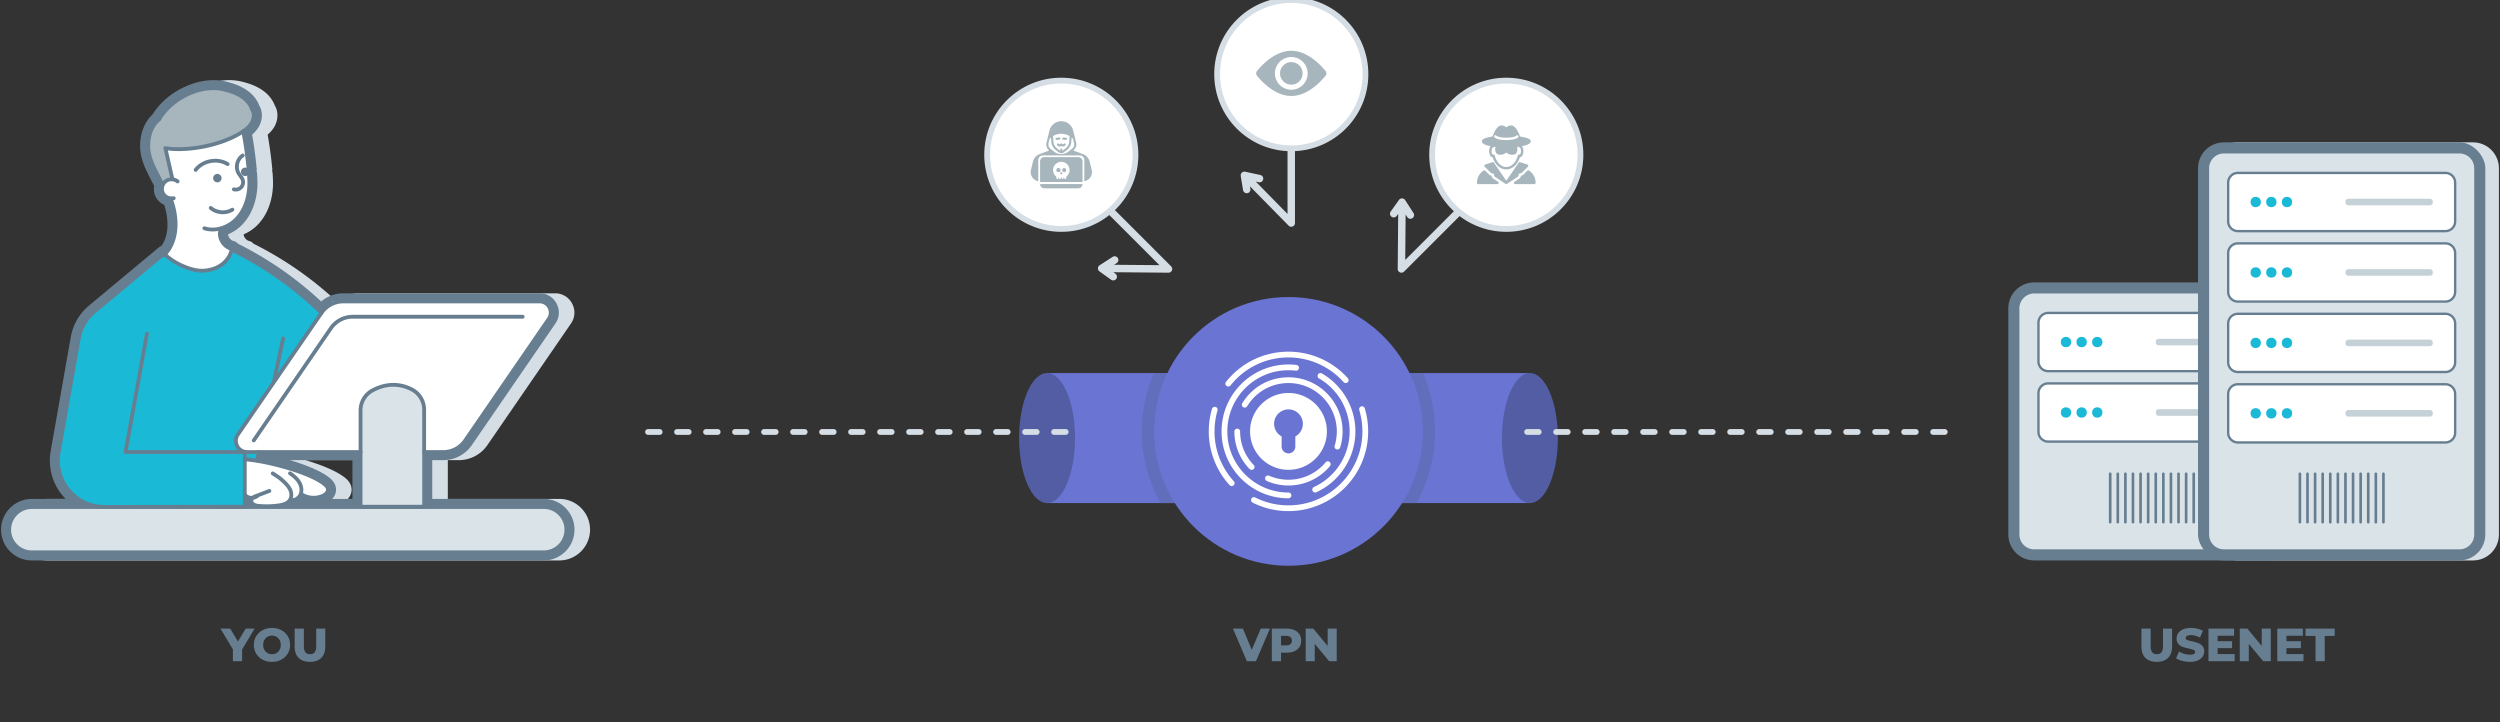 <svg width="862" height="249" fill="none" xmlns="http://www.w3.org/2000/svg"><rect width="100%" height="100%" fill="#333333" stroke="none"/><g clip-path="url(#a)"><path d="M762.566 58.016c0-4.935 4-8.935 8.934-8.935h81.192c4.934 0 8.934 4 8.934 8.934v126.291c0 4.934-4 8.934-8.935 8.934h-81.19c-4.935 0-8.935-4-8.935-8.935V58.015z" fill="#D6DEE5"/><path fill-rule="evenodd" clip-rule="evenodd" d="M200.34 175.132a10.505 10.505 0 0 0-7.497-3.108h-38.438v-13.365h3.791c3.939 0 7.618-1.934 9.843-5.172l28.831-41.931c1.426-2.071 1.579-4.638.409-6.867-1.172-2.228-3.374-3.559-5.89-3.559h-67.637c-1.384 0-2.753.245-4.075.728l-1.023.429c-.919.436-1.78.991-2.562 1.646a122.699 122.699 0 0 0-11.611-9.563 123.017 123.017 0 0 0-17.11-10.363 2.766 2.766 0 0 0-1.512-.931c-.947-.22-1.76-1.26-1.87-2.262a15.01 15.01 0 0 0 5.07-3.532c3.009-3.208 4.805-7.832 5.055-13.017.056-1.115.012-2.657-.13-4.576a2.754 2.754 0 0 0-.167-.775 2.05 2.05 0 0 0 .048-.31l.043-.199-.037-.366-.026-.078c-.143-1.55-.331-3.24-.547-4.894-.317-2.494-.677-4.828-1.018-6.635.98-.846 1.735-1.73 2.288-2.678 1.388-2.386 1.451-5.258.182-7.394-2.313-5.938-8.901-7.591-11.401-8.218-8.663-2.164-19.99 2.812-25.248 11.092-.038.06-.074.12-.107.184-3.145 2.91-4.75 7.717-4.21 12.715.394 3.586 2.076 6.844 3.703 9.997l.042.08c.334.649.663 1.288.976 1.925A6.08 6.08 0 0 0 59 67.779c.613 1.265 1.692 2.286 3.001 2.877 2.11 6.693.903 11.627-.984 14.137a2.487 2.487 0 0 0-.426.197l-.213.102-24.31 20.251a18.231 18.231 0 0 0-6.293 10.848l-6.935 39.324a18.74 18.74 0 0 0 5.166 16.509H16.35c-5.852 0-10.612 4.76-10.612 10.611 0 2.83 1.104 5.493 3.109 7.497a10.542 10.542 0 0 0 7.503 3.108h176.493c5.848 0 10.605-4.757 10.605-10.605 0-2.834-1.104-5.499-3.108-7.503zm-81.602-10.577c-2.828-2.186-7.492-3.988-10.909-5.116a86.416 86.416 0 0 0-2.506-.78h21.562v13.365h-6.964c.881-.946 1.356-2.115 1.308-3.345-.086-2.263-1.832-3.615-2.491-4.124z" fill="#D6DEE5"/><path fill-rule="evenodd" clip-rule="evenodd" d="M194.976 175.132a10.503 10.503 0 0 0-7.496-3.108h-38.439v-13.365h3.791c3.939 0 7.619-1.934 9.843-5.172l28.831-41.931c1.426-2.071 1.579-4.638.409-6.867-1.172-2.228-3.373-3.559-5.89-3.559h-67.637c-1.384 0-2.753.245-4.075.728l-1.022.429c-.92.436-1.781.991-2.563 1.646a122.78 122.78 0 0 0-11.61-9.563 123.1 123.1 0 0 0-17.11-10.363 2.773 2.773 0 0 0-1.513-.931c-.947-.22-1.76-1.26-1.869-2.262a15.02 15.02 0 0 0 5.069-3.532c3.01-3.208 4.806-7.832 5.055-13.017.056-1.115.013-2.657-.128-4.576a2.789 2.789 0 0 0-.168-.775c.018-.08.037-.186.047-.31l.043-.199-.037-.366-.026-.078c-.142-1.55-.331-3.24-.546-4.894-.318-2.494-.678-4.828-1.019-6.635.982-.846 1.736-1.73 2.288-2.678 1.388-2.386 1.45-5.258.182-7.394-2.312-5.938-8.9-7.591-11.401-8.218-8.662-2.164-19.988 2.812-25.247 11.092-.04.06-.075.12-.108.184-3.144 2.91-4.75 7.717-4.21 12.715.395 3.586 2.076 6.844 3.703 9.997l.042.08c.334.649.664 1.288.976 1.925a6.08 6.08 0 0 0 .497 3.644c.613 1.265 1.69 2.286 3 2.877 2.111 6.693.904 11.627-.983 14.137a2.501 2.501 0 0 0-.427.197l-.213.102-24.309 20.251a18.229 18.229 0 0 0-6.294 10.848l-6.935 39.324a18.744 18.744 0 0 0 5.167 16.509H10.986c-5.851 0-10.612 4.76-10.612 10.611 0 2.83 1.105 5.493 3.109 7.497a10.545 10.545 0 0 0 7.503 3.108H187.48c5.847 0 10.604-4.757 10.604-10.605 0-2.834-1.103-5.499-3.108-7.503zm-81.602-10.577c-2.828-2.186-7.491-3.988-10.908-5.116a85.533 85.533 0 0 0-2.507-.78h21.563v13.365h-6.965c.881-.946 1.356-2.115 1.308-3.345-.086-2.263-1.832-3.615-2.491-4.124z" fill="#677E91"/><path d="M83.973 158.361s7.826.618 13.915 2.503c6.088 1.883 11.741 4.299 13.433 5.605 1.691 1.303 2.222 2.786 1.159 3.712-1.063.925-1.884 1.554-4.251 1.506-2.369-.049-4.656-1.495-4.656-1.495l-1.337 1.881-.965.239-1.397.012-2.13 1.725-8.815.391-2.108-.868-.197-1.789-2.225-.945-.426-12.477zM56.825 87.668s7.287 5.934 12.216 6.03c4.928.097 9.563-4.123 10.141-5.64.58-1.515.79-1.943.79-1.943s-3.173-1.259-3.573-2.805c-.4-1.547-.388-4.204-.388-4.204s3.968-1.981 4.66-2.706c.691-.725 4.074-3.77 4.75-7.78.677-4.01.967-8.203.564-8.652-.403-.448-1.003-1.012-.636-1.285.366-.274.322-.79.322-.79s-.84-6.302-1.189-8.37c-.349-2.067-.655-4.233-.655-4.233s-5.846 4.196-13.61 5.162c-7.764.967-13.22.141-13.214.634.006.494 1.36 5.916 1.36 5.916l1.035 4.453-1.26.433-2.293 1.416-.224 3.158 1.776 1.303 1.481.888 1.095 4.155.71 5.702-.936 4.266-1.209 2.466-1.713 2.426zM114.702 103.991h72.158l2.384 1.707.709 2.191-1.16 2.577-29.507 42.65-2.32 1.804-3.608.865h-6.893l-.129-16.327-1.418-2.513-3.865-3.093-4.317-1.095-5.54.59-4.059 1.987-2.162 2.448-.802 2.899v10.115l.144 4.41-1.883.579-36.452.079-3.492-.944-1.289-2.899.817-2.197 29.488-43.031 2.617-1.932.579-.87z" fill="#fff"/><rect x="124.27" y="132.596" width="22.034" height="50.542" rx="9.816" fill="#D9E3E8"/><path d="M3.375 182.634a7.848 7.848 0 0 1 7.848-7.848h176.422a7.848 7.848 0 0 1 7.848 7.848 7.848 7.848 0 0 1-7.848 7.849H11.223a7.849 7.849 0 0 1-7.848-7.849z" fill="#D9E3E8"/><path d="M56.825 87.668c-.086-.079-.164-.165-.243-.244l-24.088 20.068a15.422 15.422 0 0 0-5.329 9.184L23.62 136.77l-3.389 19.232c-1.737 9.81 5.823 18.804 15.791 18.784l48.378-.079V155.864l.014-.079c-2.619-.527-4.001-3.626-2.395-5.961l12.37-17.988 16.461-23.943a119.963 119.963 0 0 0-13.37-11.257 119.803 119.803 0 0 0-17.508-10.52l-.21.427c-.553 2.092-2.007 3.895-3.836 5.053-1.829 1.151-4.007 1.697-6.17 1.743-4.04.092-10.002-2.73-12.93-5.67z" fill="#1ABAD7"/><path d="M59.398 61.455c-.6-2.316-1.797-8.046-2.395-10.37 7.85 1.27 19.429-1.084 26.146-5.348.23-.145.454-.289.678-.447 1.171-.796 2.257-1.731 2.96-2.941.843-1.448 1.034-3.382.08-4.757-1.645-4.612-7.014-6.1-9.56-6.738-8.027-2.006-17.778 2.902-22.212 9.883l-.093.309c-3.118 2.474-4.23 6.829-3.802 10.784.434 3.954 2.927 7.888 4.645 11.474l.5.066c.197-.322.447-.612.743-.85.638-.505 1.474-.729 2.29-.67l.02-.395z" fill="#A7B5BC"/><path d="M74.945 59.968a1.454 1.454 0 1 0 .001 2.909 1.454 1.454 0 0 0 0-2.91zM84.531 57.791c-.803 0-1.454.65-1.454 1.454 0 .25.066.486.178.69a1.45 1.45 0 0 0 2.58-.046c-.034-.48-.074-.973-.12-1.48v-.007a1.44 1.44 0 0 0-1.184-.611z" fill="#677E91"/><path d="M84.399 155.864v2.539h.23c1.126.073 2.475.237 3.968.481l.02-.106.625-2.914h-4.046c-.27 0-.533-.027-.783-.079l-.014.079z" fill="#1ABAD7"/><path d="M85.715 58.41c.046.506.086 1 .119 1.48.098-.19.15-.415.15-.645 0-.316-.098-.599-.27-.836zM85.196 156.522h39.121a.658.658 0 1 0 0-1.315H85.196a3.185 3.185 0 0 1-2.97-2.006 3.142 3.142 0 0 1 .334-3.004l28.831-41.931a8.504 8.504 0 0 1 6.998-3.681h67.637c1.21 0 2.269.64 2.832 1.712a3.15 3.15 0 0 1-.197 3.303l-28.831 41.931a8.483 8.483 0 0 1-6.998 3.676h-6.586a.658.658 0 1 0 0 1.315h6.586a9.797 9.797 0 0 0 8.082-4.246l28.831-41.93a4.444 4.444 0 0 0 .278-4.661 4.446 4.446 0 0 0-3.997-2.416h-67.637a9.82 9.82 0 0 0-8.082 4.251l-28.832 41.932a4.434 4.434 0 0 0-.468 4.243 4.492 4.492 0 0 0 4.189 2.827z" fill="#677E91"/><path d="M87.504 152.502c.21 0 .415-.1.543-.286l26.594-38.674a8.479 8.479 0 0 1 6.991-3.675h58.61a.659.659 0 0 0 0-1.316h-58.61a9.792 9.792 0 0 0-8.075 4.246l-26.594 38.674a.658.658 0 0 0 .541 1.031z" fill="#677E91"/><path fill-rule="evenodd" clip-rule="evenodd" d="M123.659 174.707v-33.18c0-3.113 1.679-5.967 4.382-7.445 3.385-1.85 6.975-2.46 10.382-1.766 1.427.29 2.818.805 4.135 1.53 2.681 1.486 4.346 4.331 4.346 7.424v33.437a.659.659 0 0 1-.658.658h-21.929a.659.659 0 0 1-.658-.658zm21.929-33.437c0-2.615-1.406-5.019-3.666-6.271a13.269 13.269 0 0 0-3.762-1.394c-3.142-.64-6.335-.092-9.488 1.63-2.28 1.249-3.697 3.66-3.697 6.292v32.522h20.613V141.27z" fill="#677E91"/><path fill-rule="evenodd" clip-rule="evenodd" d="M4.994 188.621a8.41 8.41 0 0 1-2.482-5.986c0-4.672 3.801-8.474 8.474-8.474H187.48c2.267 0 4.393.882 5.986 2.482a8.422 8.422 0 0 1 2.482 5.992c0 4.67-3.799 8.468-8.468 8.468H10.986a8.423 8.423 0 0 1-5.992-2.482zm5.992-13.144c-3.946 0-7.159 3.211-7.159 7.158 0 1.908.745 3.703 2.097 5.055a7.112 7.112 0 0 0 5.062 2.097H187.48a7.16 7.16 0 0 0 7.152-7.152 7.111 7.111 0 0 0-2.098-5.062 7.078 7.078 0 0 0-5.054-2.096H10.986z" fill="#677E91"/><path d="M35.99 175.444h.033l48.378-.079a.658.658 0 0 0 .656-.658v-18.843a.657.657 0 0 0-.657-.658H44.066l7.241-40.031a.656.656 0 0 0-.53-.764.653.653 0 0 0-.764.53l-7.382 40.805a.66.66 0 0 0 .648.775H83.74v17.529l-47.72.078h-.031a15.309 15.309 0 0 1-11.752-5.474 15.298 15.298 0 0 1-3.36-12.538l6.936-39.325a14.772 14.772 0 0 1 5.102-8.793L57.004 87.93a.66.66 0 0 0-.843-1.01l-24.087 20.066a16.095 16.095 0 0 0-5.557 9.576l-6.934 39.326A16.608 16.608 0 0 0 23.23 169.5a16.62 16.62 0 0 0 12.759 5.944zM110.849 108.551a.657.657 0 0 0 .459-1.129 121.088 121.088 0 0 0-13.442-11.319 120.933 120.933 0 0 0-17.6-10.576.658.658 0 1 0-.593 1.174l.009.005a119.51 119.51 0 0 1 17.412 10.462 119.854 119.854 0 0 1 13.295 11.196.656.656 0 0 0 .46.187zM88.617 159.436a.658.658 0 0 0 .643-.52l.625-2.915a.657.657 0 1 0-1.286-.276l-.625 2.916a.658.658 0 0 0 .643.795zM94.477 132.12a.658.658 0 0 0 .643-.52l3.147-14.76a.658.658 0 1 0-1.287-.275l-3.146 14.758a.658.658 0 0 0 .643.797zM91.98 175.214c1.385 0 2.795-.1 4.19-.296 1.295-.184 3.138-.584 4.179-1.934.07-.095.127-.181.185-.267.719-1.14.764-2.662.133-4.086-.537-1.205-1.449-2.164-2.353-3.021-1.366-1.289-2.008-1.7-3.287-2.518l-.67-.432a.66.66 0 0 0-.715 1.105l.676.435c1.248.798 1.816 1.163 3.091 2.366.806.763 1.613 1.606 2.055 2.599.446 1.007.434 2.094-.035 2.836-.038.057-.086.129-.133.195-.737.954-2.243 1.268-3.31 1.419-2.242.316-4.548.36-6.656.161-.544-.052-1.11-.124-1.52-.382-.356-.217-.567-.589-.5-.871.02-.085.07-.219.267-.383.26-.224.648-.389.994-.523l.88-.337c1.217-.466 2.43-.931 3.65-1.392a.658.658 0 0 0-.467-1.231c-1.22.462-2.436.928-3.654 1.394l-.88.337c-.476.185-.97.401-1.372.748-.362.3-.599.667-.699 1.082-.197.841.25 1.783 1.087 2.295.647.406 1.388.506 2.09.573.895.085 1.828.128 2.774.128z" fill="#677E91"/><path d="M86.796 172.313c.143 0 .287-.009.431-.024a3.653 3.653 0 0 0 1.775-.661.658.658 0 1 0-.771-1.065 2.347 2.347 0 0 1-1.141.417c-.754.083-1.505-.151-2.012-.623a.66.66 0 0 0-.897.963c.683.637 1.636.993 2.615.993zM100.828 173.089c1.431 0 2.847-1 3.444-2.432.04-.095.07-.181.103-.275.464-1.423.179-3.147-.762-4.616-.882-1.375-2.191-2.376-3.234-3.095a.657.657 0 1 0-.747 1.083c.941.649 2.119 1.545 2.873 2.722.73 1.14.961 2.446.62 3.494-.02.06-.041.118-.069.182-.389.939-1.327 1.621-2.228 1.621-.075 0-.145-.005-.215-.014a.657.657 0 1 0-.175 1.304c.127.017.255.026.39.026z" fill="#677E91"/><path d="M108.146 172.274a8.369 8.369 0 0 0 3.348-.688c1.443-.62 2.28-1.677 2.236-2.826-.043-1.114-.864-1.897-1.662-2.515-2.589-1.999-7.014-3.7-10.27-4.775-4.221-1.388-8.994-2.568-13.095-3.236-1.535-.25-2.891-.414-4.031-.488a.658.658 0 1 0-.085 1.314c1.098.071 2.412.23 3.904.473 3.978.648 8.798 1.839 12.895 3.187 4.529 1.495 7.945 3.074 9.876 4.566.558.432 1.131.951 1.153 1.525.026.688-.761 1.274-1.444 1.568-2.069.905-4.557.745-6.496-.415a.659.659 0 0 0-.675 1.13 8.5 8.5 0 0 0 4.346 1.18zM69.552 94c.073 0 .144-.001.217-.003 2.42-.052 4.672-.69 6.506-1.845 2.048-1.296 3.55-3.28 4.122-5.441a.658.658 0 0 0-1.272-.336c-.487 1.844-1.782 3.544-3.552 4.665-1.631 1.027-3.65 1.595-5.834 1.64-3.619.089-9.46-2.476-12.448-5.476a3.598 3.598 0 0 1-.16-.16l-.084-.085a.658.658 0 0 0-.931.93l.073.074c.06.063.124.127.189.188C59.213 90.999 65.145 94 69.552 94z" fill="#677E91"/><path d="M79.867 86.457a.657.657 0 0 0 .147-1.3c-2.231-.515-3.888-3.034-3.475-5.287a.657.657 0 1 0-1.294-.236c-.541 2.95 1.549 6.13 4.473 6.805.05.012.1.018.149.018zM56.279 88.773c.132 0 .264-.039.379-.12.2-.14.406-.31.614-.503 2.64-2.418 6.075-9.347 2.184-19.953a.658.658 0 0 0-1.235.453c3.65 9.954.561 16.332-1.84 18.533-.169.155-.33.288-.48.395a.658.658 0 0 0 .378 1.195z" fill="#677E91"/><path d="M73.284 79.802c.838 0 1.69-.102 2.537-.303 2.371-.551 4.614-1.859 6.315-3.679 2.663-2.837 4.254-6.979 4.48-11.661.051-1.03.01-2.483-.126-4.318a.658.658 0 1 0-1.312.097c.129 1.756.172 3.193.124 4.157-.21 4.37-1.676 8.215-4.126 10.826-1.526 1.632-3.534 2.803-5.656 3.297-1.657.394-3.324.351-4.824-.124a.658.658 0 1 0-.398 1.253 9.863 9.863 0 0 0 2.986.455zM85.714 59.06l.06-.003a.658.658 0 0 0 .596-.714 130.287 130.287 0 0 0-.555-5.007c-.425-3.342-.93-6.404-1.347-8.19a.658.658 0 0 0-1.282.3c.403 1.719.91 4.806 1.324 8.059.22 1.683.41 3.397.55 4.956.03.342.318.598.654.598z" fill="#677E91"/><path d="M81.28 66.028c.84 0 1.677-.331 2.276-.93.789-.797 1.111-2.002.82-3.07-.19-.721-.608-1.292-1.013-1.844-.13-.177-.26-.355-.383-.54a4.356 4.356 0 0 1-.165-.266c-.982-1.716-.395-4.156 1.252-5.226a.657.657 0 1 0-.717-1.104c-2.242 1.457-3.011 4.652-1.68 6.978.065.115.14.236.215.348.132.199.274.393.417.588.347.473.676.921.803 1.405a1.924 1.924 0 0 1-.483 1.804 1.922 1.922 0 0 1-1.792.485.658.658 0 1 0-.335 1.272c.257.068.52.1.785.1zM67.464 59.243a.655.655 0 0 0 .521-.255c2.313-3.005 6.98-3.84 10.19-1.825a.66.66 0 0 0 .7-1.115c-3.76-2.358-9.225-1.382-11.932 2.136a.657.657 0 0 0 .521 1.06zM59.188 69.082c.294 0 .584-.035.866-.105a.657.657 0 1 0-.313-1.277 2.418 2.418 0 0 1-.83.05c-.931-.104-1.78-.682-2.165-1.475-.375-.775-.31-1.781.162-2.564.16-.261.36-.49.591-.675.485-.385 1.152-.58 1.831-.53a2.58 2.58 0 0 1 1.486.564.658.658 0 0 0 .835-1.017 3.903 3.903 0 0 0-2.235-.86c-.99-.073-1.995.225-2.737.814a3.941 3.941 0 0 0-.896 1.02c-.709 1.176-.794 2.638-.221 3.82.576 1.19 1.834 2.059 3.204 2.21.141.017.282.025.422.025z" fill="#677E91"/><path d="M59.398 62.114a.656.656 0 0 0 .637-.822c-.298-1.153-.756-3.205-1.199-5.19a320.955 320.955 0 0 0-.962-4.228c8.002.972 19.038-1.398 25.628-5.58.238-.15.471-.301.705-.466 1.485-1.01 2.49-2.012 3.15-3.147 1.047-1.802 1.068-3.997.05-5.463a.658.658 0 1 0-1.08.75c.844 1.218.554 2.912-.108 4.05-.558.96-1.436 1.827-2.761 2.728-.225.158-.439.297-.659.435-6.518 4.137-18.043 6.495-25.69 5.256a.663.663 0 0 0-.592.207.656.656 0 0 0-.15.607c.294 1.146.747 3.176 1.185 5.138.445 1.995.906 4.058 1.208 5.232a.658.658 0 0 0 .638.493zM76.823 73.854c1.28 0 2.56-.334 3.66-1.017a.658.658 0 0 0-.694-1.118c-2.015 1.25-4.893 1.03-6.692-.513a.658.658 0 0 0-.857.999c1.271 1.09 2.928 1.649 4.583 1.649zM55.845 63.961a.659.659 0 0 0 .593-.942 94.522 94.522 0 0 0-1.246-2.473c-1.482-2.872-3.015-5.84-3.339-8.79-.355-3.282.394-7.685 3.558-10.195a.658.658 0 0 0-.817-1.032c-3 2.38-4.55 6.735-4.049 11.37.351 3.193 1.94 6.272 3.478 9.251.427.827.847 1.641 1.228 2.437a.658.658 0 0 0 .594.374z" fill="#677E91"/><path d="M55.094 41.394a.656.656 0 0 0 .556-.306c4.525-7.123 14.168-11.429 21.497-9.596 2.056.515 7.518 1.884 9.1 6.32a.659.659 0 0 0 1.24-.442c-1.819-5.099-7.777-6.593-10.02-7.155-7.838-1.96-18.122 2.602-22.928 10.168a.658.658 0 0 0 .555 1.011zM85.715 59.064a.656.656 0 0 0 .659-.655v-.007a.658.658 0 0 0-1.317 0c0 .364.296.662.658.662zM83.486 223.952v4.03h-3.18v-4.078l-4.286-7.161h3.356l2.665 4.464 2.665-4.464h3.083l-4.303 7.209zm10.293 4.255c-1.188 0-2.258-.251-3.21-.754a5.746 5.746 0 0 1-2.233-2.088c-.535-.888-.803-1.889-.803-3.002 0-1.114.268-2.114.803-3.003a5.744 5.744 0 0 1 2.232-2.087c.953-.503 2.023-.755 3.211-.755 1.189 0 2.254.252 3.196.755a5.6 5.6 0 0 1 2.231 2.087c.546.889.819 1.889.819 3.003 0 1.113-.273 2.114-.819 3.002a5.603 5.603 0 0 1-2.231 2.088c-.942.503-2.007.754-3.196.754zm0-2.633c.568 0 1.082-.134 1.542-.401a2.91 2.91 0 0 0 1.092-1.124c.267-.493.401-1.055.401-1.686 0-.632-.134-1.188-.401-1.67a2.866 2.866 0 0 0-1.092-1.14 3.006 3.006 0 0 0-1.542-.402c-.567 0-1.08.134-1.541.402-.46.267-.824.647-1.092 1.14-.267.482-.401 1.038-.401 1.67 0 .631.133 1.193.401 1.686a2.91 2.91 0 0 0 1.092 1.124c.46.267.974.401 1.541.401zm13.098 2.633c-1.67 0-2.971-.455-3.902-1.365-.921-.909-1.381-2.199-1.381-3.869v-6.23h3.179v6.134c0 1.798.712 2.697 2.136 2.697 1.413 0 2.119-.899 2.119-2.697v-6.134h3.131v6.23c0 1.67-.466 2.96-1.397 3.869-.92.91-2.216 1.365-3.885 1.365zM743.651 228.207c-1.67 0-2.97-.455-3.902-1.365-.92-.909-1.381-2.199-1.381-3.869v-6.23h3.18v6.134c0 1.798.711 2.697 2.135 2.697 1.413 0 2.119-.899 2.119-2.697v-6.134h3.131v6.23c0 1.67-.465 2.96-1.396 3.869-.921.91-2.216 1.365-3.886 1.365zm11.386 0c-.91 0-1.793-.112-2.649-.337-.857-.225-1.552-.524-2.088-.899l1.044-2.344a6.775 6.775 0 0 0 1.75.802 6.648 6.648 0 0 0 1.959.306c1.22 0 1.83-.306 1.83-.916 0-.321-.176-.556-.529-.706-.343-.161-.9-.327-1.67-.498a17.114 17.114 0 0 1-2.12-.578 3.642 3.642 0 0 1-1.461-1.011c-.407-.461-.61-1.082-.61-1.863 0-.685.187-1.301.562-1.846.375-.557.931-.996 1.67-1.317.749-.321 1.664-.482 2.746-.482a9.38 9.38 0 0 1 2.183.257 6.546 6.546 0 0 1 1.895.723l-.98 2.36c-1.07-.578-2.108-.867-3.115-.867-.631 0-1.091.096-1.38.289-.289.182-.434.423-.434.722 0 .3.171.525.514.675.342.15.894.305 1.654.465.856.182 1.563.38 2.119.595a3.5 3.5 0 0 1 1.461.995c.418.45.626 1.065.626 1.846a3.16 3.16 0 0 1-.562 1.831c-.374.546-.936.985-1.685 1.317-.75.321-1.66.481-2.73.481zm15.47-2.681v2.456h-9.024v-11.239h8.815v2.457h-5.668v1.894h4.994v2.377h-4.994v2.055h5.877zm12.457-8.783v11.239h-2.617l-4.961-5.989v5.989h-3.115v-11.239h2.617l4.961 5.989v-5.989h3.115zm11.266 8.783v2.456h-9.023v-11.239h8.815v2.457h-5.668v1.894h4.993v2.377h-4.993v2.055h5.876zm4.157-6.262h-3.452v-2.521h10.067v2.521h-3.436v8.718h-3.179v-8.718z" fill="#677E91"/><path d="M445.228 46.41c-.708 0-1.284.573-1.284 1.282V73.77l-10.96-11.152 1.034.224a1.282 1.282 0 1 0 .543-2.507l-5.226-1.13c-.073-.016-.144-.016-.216-.02-.022 0-.042-.005-.064-.005-.146.001-.287.03-.422.078l-.085.035c-.133.06-.261.133-.37.237l-.007.01-.008.004c-.006.006-.007.014-.012.02a1.286 1.286 0 0 0-.243.357c-.011.026-.026.05-.037.078a1.298 1.298 0 0 0-.084.415c-.001.031.004.06.005.09.002.054-.002.11.006.164l.807 4.858a1.282 1.282 0 1 0 2.529-.419l-.142-.857 13.322 13.553a1.275 1.275 0 0 0 1.4.288c.48-.197.795-.667.795-1.187V47.692c0-.709-.573-1.283-1.281-1.283zM403.808 91.834l-20.656-20.657a1.283 1.283 0 1 0-1.814 1.814l18.44 18.44-15.635-.136.889-.573a1.282 1.282 0 1 0-1.389-2.156l-4.408 2.84c-.217.115-.393.29-.51.506l-.002.003c-.043.08-.078.164-.104.253l-.016.051a1.368 1.368 0 0 0-.036.242c-.001.017-.007.032-.007.049l.001.01-.001.01c-.001.096.011.188.03.277.005.024.014.046.02.069.019.07.042.137.073.202.013.03.028.056.043.082a1.284 1.284 0 0 0 .333.39c.013.01.023.025.037.035l4.006 2.865a1.28 1.28 0 1 0 1.492-2.086l-.705-.506 19.001.164h.011a1.283 1.283 0 0 0 .907-2.189zM504.78 71.178a1.283 1.283 0 0 0-1.814 0l-18.441 18.44.136-15.636.573.89a1.283 1.283 0 0 0 2.156-1.39l-2.896-4.494-.004-.005a1.274 1.274 0 0 0-.183-.219c-.019-.019-.041-.034-.062-.052a1.254 1.254 0 0 0-.433-.243c-.028-.009-.055-.02-.084-.027a1.284 1.284 0 0 0-.235-.035c-.016 0-.03-.006-.046-.006H483.427a1.187 1.187 0 0 0-.586.134l-.002.001c-.088.044-.17.1-.245.163l-.015.013a1.277 1.277 0 0 0-.227.254l-2.844 3.976a1.281 1.281 0 1 0 2.085 1.492l.505-.706-.164 19.001a1.283 1.283 0 0 0 2.189.918l20.657-20.655c.5-.5.5-1.313 0-1.814z" fill="#D6DEE5"/><circle cx="365.94" cy="53.364" r="25.571" fill="#fff" stroke="#D6DEE5" stroke-width="2"/><circle cx="445.239" cy="25.571" r="25.571" fill="#fff" stroke="#D6DEE5" stroke-width="2"/><circle cx="519.369" cy="53.364" r="25.571" fill="#fff" stroke="#D6DEE5" stroke-width="2"/><g fill-rule="evenodd" clip-rule="evenodd" fill="#A7B5BC"><path d="M373.064 63.473c.111 0 .194.099.178.209a1.453 1.453 0 0 1-1.438 1.244h-11.727a1.453 1.453 0 0 1-1.438-1.244.181.181 0 0 1 .178-.21h14.247zM373.257 55.622c0-.798-.647-1.445-1.445-1.445h-11.743c-.798 0-1.445.647-1.445 1.445v6.94c0 .1.081.18.18.18h14.273c.1 0 .18-.08.18-.18v-6.94zm-5.6 5.32v.403a.369.369 0 0 1-.337.373.361.361 0 0 1-.386-.36v-.2a.067.067 0 0 0-.068-.068h-.045a.068.068 0 0 0-.068.068v.196a.37.37 0 0 1-.337.373.362.362 0 0 1-.385-.361v-.208a.068.068 0 0 0-.068-.068h-.09a.067.067 0 0 0-.068.068v.196a.37.37 0 0 1-.337.373.362.362 0 0 1-.386-.361v-.208c0-.092-.135-.09-.135 0v.187a.369.369 0 0 1-.337.373.361.361 0 0 1-.386-.36c0-.453.01-.442-.026-.47a2.834 2.834 0 0 1-1.094-2.48 2.854 2.854 0 0 1 2.835-2.614 2.848 2.848 0 0 1 2.847 2.845c0 .888-.408 1.712-1.103 2.249a.07.07 0 0 0-.026.054z"/><path d="M365.579 59.737a.361.361 0 0 0 .723 0 .36.36 0 1 0-.723 0zM364.947 59.37a.724.724 0 1 0-.723-.723c0 .399.325.724.723.724zM366.934 59.37a.724.724 0 0 0 0-1.445.724.724 0 0 0 0 1.446zM365.241 49.751l-.197-.198a.36.36 0 1 0-.511.512c.298.298.367.408.559.408.668 0 .662.033.849-.153.188.19.184.153.849.153.188 0 .246-.096.558-.408a.363.363 0 0 0 0-.512.363.363 0 0 0-.511 0l-.197.198h-.248l-.196-.198a.363.363 0 0 0-.511 0l-.197.198h-.247zM364.207 48.207c.539.176.73-.144.905-.067a.362.362 0 0 0 .477-.183c.197-.447-.474-.717-.975-.451-.048.026-.095.044-.164.02-.491-.16-.691.536-.243.68zM366.769 48.14c.16-.071.223.12.601.12.85 0 .605-.91.058-.732-.066.022-.115.003-.161-.021-.503-.267-1.174 0-.975.45a.361.361 0 0 0 .477.183z"/><path d="m376.413 58.586-.686-2.83a3.753 3.753 0 0 0-2.273-2.607l-3.395-1.27c.929-.743 1.226-1.783.99-2.74l-1.023-4.14a4.199 4.199 0 0 0-4.084-3.198 4.196 4.196 0 0 0-4.084 3.202l-1.03 4.183a2.627 2.627 0 0 0 .954 2.708c-3.375 1.264-3.35 1.254-3.355 1.255a3.753 3.753 0 0 0-2.273 2.608c-.75 3.093-.695 2.86-.708 2.926-.354 1.665.685 3.313 2.328 3.756a.18.18 0 0 0 .229-.174v-7.11c0-.867.702-1.563 1.558-1.568h12.759a1.569 1.569 0 0 1 1.558 1.568v7.116c0 .12.114.207.229.175 1.682-.455 2.722-2.152 2.306-3.86zm-7.611-11.673-.129 1.883a3.275 3.275 0 0 1-1.289 2.389c-1.104.836-1.024.778-1.082.812v-.416a.361.361 0 0 0-.723 0v.416c-.058-.034.022.023-1.081-.812a3.273 3.273 0 0 1-1.29-2.39l-.129-1.882a5.597 5.597 0 0 1 5.723 0zm.891 4.334-1.206.967a4.084 4.084 0 0 1-5.111.018l-1.18-.932a1.902 1.902 0 0 1-.666-1.941l.372-1.512c.154-.16.316-.31.486-.45l.099 1.448a3.997 3.997 0 0 0 1.574 2.916l1.009.764c.497.377 1.214.4 1.741 0l1.009-.764a3.997 3.997 0 0 0 1.574-2.916l.099-1.447c.174.142.338.295.494.457l.36 1.457a1.904 1.904 0 0 1-.654 1.935z"/></g><g fill="#A7B5BC"><path fill-rule="evenodd" clip-rule="evenodd" d="M513.963 50.402c-.305.377-.496.985-.496 1.697 0 1.173.518 2.064 1.212 2.106.767 2.54 2.612 4.217 4.689 4.217 2.078 0 3.923-1.678 4.69-4.217.694-.042 1.212-.933 1.212-2.106 0-.715-.18-1.322-.501-1.696 1.711-.32 3.03-.846 3.03-1.676 0-.54-.45-1.116-3.7-1.676-.657-1.993-1.851-3.804-3.044-3.804-.772 0-1.35.37-1.687.662-.336-.293-.914-.662-1.686-.662-1.193 0-2.387 1.811-3.044 3.804-3.25.56-3.7 1.136-3.7 1.676 0 .83 1.317 1.355 3.025 1.675zm10.048.437h.013c.119.044.403.487.403 1.26 0 .816-.31 1.251-.448 1.246a.42.42 0 0 0-.63.256c-.591 2.38-2.19 3.978-3.981 3.978-1.79 0-3.389-1.599-3.98-3.978a.427.427 0 0 0-.263-.279.451.451 0 0 0-.393.042c-.106 0-.422-.449-.422-1.265 0-.773.284-1.216.403-1.26h.013c.19.016.38-.087.457-.25.162.02.325.04.489.056-.14.265-.123.555-.107.797.005.076.01.155.01.235 0 1.056.63 1.687 1.686 1.687.706 0 1.599-.288 2.112-.79.512.502 1.4.79 2.103.79 1.047 0 1.698-.647 1.697-1.687 0-.08.006-.16.01-.236.016-.243.034-.533-.107-.797.17-.018.339-.037.506-.059a.422.422 0 0 0 .429.254zm-8.706-4.122a.42.42 0 0 1 .584.043c.034.032.767.702 3.479.702 2.766 0 3.474-.696 3.481-.703a.43.43 0 0 1 .59-.025.414.414 0 0 1 .047.576c-.085.102-.921.995-4.118.995-3.196 0-4.032-.893-4.117-.995a.42.42 0 0 1 .054-.593z"/><path d="m516.564 62.708-1.691-1.126a1.258 1.258 0 0 1-.529-.762.422.422 0 0 0-.277-.303l-.157-.053a1.267 1.267 0 0 1-.494-.305l-1.317-1.317a.42.42 0 0 0-.532-.053c-1.471.981-2.315 2.537-2.315 4.27 0 .232.189.421.421.421h6.656a.422.422 0 0 0 .235-.772zM523.584 60.531v-.54l.976-.325a.418.418 0 0 0 .164-.102l2.108-2.108a.42.42 0 0 0-.165-.697l-2.529-.843a.422.422 0 0 0-.481.161l-4.289 6.239-4.289-6.239a.422.422 0 0 0-.481-.16l-2.529.842a.42.42 0 0 0-.165.697l2.108 2.108a.433.433 0 0 0 .164.102l.977.325v.54c0 .14.07.272.188.35l3.789 2.526a.432.432 0 0 0 .402.041.367.367 0 0 0 .074-.04l3.79-2.527a.42.42 0 0 0 .188-.35zM527.169 58.79a.419.419 0 0 0-.532.052l-1.317 1.317a1.27 1.27 0 0 1-.494.306l-.157.052a.423.423 0 0 0-.277.302 1.26 1.26 0 0 1-.529.763l-1.69 1.126a.422.422 0 0 0 .235.771h6.656a.422.422 0 0 0 .421-.42c0-1.734-.844-3.29-2.316-4.27z"/></g><g fill="#A7B5BC"><circle cx="445.24" cy="25.299" r="3.895"/><path fill-rule="evenodd" clip-rule="evenodd" d="M457.06 24.493c-1.317-1.639-6.018-6.985-11.821-6.985s-10.504 5.346-11.82 6.985c-.376.457-.376 1.128 0 1.612 1.316 1.639 6.017 6.985 11.82 6.985s10.504-5.346 11.821-6.985c.376-.457.376-1.128 0-1.612zm-11.821 6.448a5.641 5.641 0 0 1 0-11.283 5.641 5.641 0 1 1 0 11.283z"/></g><path d="M692.464 106.301c0-4.935 4-8.935 8.934-8.935h81.192c4.934 0 8.934 4 8.934 8.934v78.006c0 4.934-4 8.934-8.935 8.934h-81.191c-4.934 0-8.934-4-8.934-8.934v-78.005z" fill="#677E91"/><path d="M696.288 106.301a5.11 5.11 0 0 1 5.11-5.111h81.192a5.11 5.11 0 0 1 5.11 5.11v78.006a5.11 5.11 0 0 1-5.11 5.11h-81.192a5.11 5.11 0 0 1-5.11-5.11v-78.005z" fill="#D9E3E8"/><rect x="702.865" y="107.907" width="78.258" height="20.07" rx="3.353" fill="#fff"/><path fill-rule="evenodd" clip-rule="evenodd" d="M777.77 128.386h-71.552a3.766 3.766 0 0 1-3.762-3.761v-13.366a3.767 3.767 0 0 1 3.762-3.762h71.552a3.767 3.767 0 0 1 3.763 3.762v13.366a3.766 3.766 0 0 1-3.763 3.761zm-71.552-20.07a2.946 2.946 0 0 0-2.943 2.943v13.366a2.946 2.946 0 0 0 2.943 2.942h71.552a2.946 2.946 0 0 0 2.943-2.942v-13.366a2.946 2.946 0 0 0-2.943-2.943h-71.552z" fill="#677E91"/><circle cx="712.354" cy="117.942" r="1.784" fill="#1ABAD7"/><circle cx="717.747" cy="117.942" r="1.784" fill="#1ABAD7"/><circle cx="723.141" cy="117.942" r="1.784" fill="#1ABAD7"/><path d="M743.32 117.798c0-.544.44-.985.984-.985h28.13c.543 0 .984.441.984.985v.289a.985.985 0 0 1-.985.984h-28.129a.984.984 0 0 1-.984-.984v-.289z" fill="#C4D1D6"/><path d="M702.865 135.548a3.353 3.353 0 0 1 3.352-3.353h71.553a3.353 3.353 0 0 1 3.353 3.353v13.365a3.353 3.353 0 0 1-3.353 3.353h-71.553a3.353 3.353 0 0 1-3.352-3.353v-13.365z" fill="#fff"/><path fill-rule="evenodd" clip-rule="evenodd" d="M777.77 152.675h-71.552a3.767 3.767 0 0 1-3.762-3.762v-13.365a3.766 3.766 0 0 1 3.762-3.762h71.552a3.766 3.766 0 0 1 3.763 3.762v13.365a3.767 3.767 0 0 1-3.763 3.762zm-71.552-20.07a2.946 2.946 0 0 0-2.943 2.943v13.365a2.946 2.946 0 0 0 2.943 2.943h71.552a2.946 2.946 0 0 0 2.943-2.943v-13.365a2.946 2.946 0 0 0-2.943-2.943h-71.552z" fill="#677E91"/><circle cx="712.354" cy="142.231" r="1.784" fill="#1ABAD7"/><circle cx="717.747" cy="142.231" r="1.784" fill="#1ABAD7"/><circle cx="723.141" cy="142.231" r="1.784" fill="#1ABAD7"/><path d="M743.32 142.086c0-.544.44-.984.984-.984h28.13c.543 0 .984.44.984.984v.289a.985.985 0 0 1-.985.984h-28.129a.984.984 0 0 1-.984-.984v-.289z" fill="#C4D1D6"/><g fill="#677E91"><path d="M727.595 162.904a.46.46 0 0 0-.459.46v16.708a.46.46 0 0 0 .918 0v-16.708a.461.461 0 0 0-.459-.46zM730.213 162.904a.46.46 0 0 0-.459.46v16.708a.46.46 0 0 0 .918 0v-16.708a.461.461 0 0 0-.459-.46zM732.831 162.904a.46.46 0 0 0-.459.46v16.708a.46.46 0 0 0 .918 0v-16.708a.46.46 0 0 0-.459-.46zM735.449 162.904a.46.46 0 0 0-.459.46v16.708a.46.46 0 0 0 .918 0v-16.708a.46.46 0 0 0-.459-.46zM738.067 162.904a.46.46 0 0 0-.459.46v16.708a.46.46 0 0 0 .918 0v-16.708a.46.46 0 0 0-.459-.46zM740.685 162.904a.461.461 0 0 0-.459.46v16.708a.46.46 0 0 0 .918 0v-16.708a.46.46 0 0 0-.459-.46zM743.303 162.904a.46.46 0 0 0-.459.46v16.708a.46.46 0 0 0 .918 0v-16.708a.46.46 0 0 0-.459-.46zM745.921 162.904a.46.46 0 0 0-.459.46v16.708a.46.46 0 0 0 .918 0v-16.708a.46.46 0 0 0-.459-.46zM748.539 162.904a.46.46 0 0 0-.459.46v16.708a.46.46 0 0 0 .918 0v-16.708a.46.46 0 0 0-.459-.46zM751.157 162.904a.461.461 0 0 0-.459.46v16.708a.46.46 0 0 0 .918 0v-16.708a.46.46 0 0 0-.459-.46zM753.775 162.904a.461.461 0 0 0-.459.46v16.708a.46.46 0 0 0 .918 0v-16.708a.46.46 0 0 0-.459-.46zM756.393 162.904a.461.461 0 0 0-.459.46v16.708a.46.46 0 0 0 .918 0v-16.708a.46.46 0 0 0-.459-.46z"/></g><g><rect x="757.877" y="49.081" width="99.06" height="144.159" rx="8.934" fill="#677E91"/><path d="M761.701 58.016a5.11 5.11 0 0 1 5.11-5.11h81.192a5.11 5.11 0 0 1 5.11 5.11v126.29a5.11 5.11 0 0 1-5.11 5.11h-81.191a5.11 5.11 0 0 1-5.111-5.11V58.016z" fill="#D9E3E8"/><path d="M768.278 62.975a3.352 3.352 0 0 1 3.352-3.353h71.553a3.353 3.353 0 0 1 3.353 3.353V76.34a3.353 3.353 0 0 1-3.353 3.352H771.63a3.353 3.353 0 0 1-3.352-3.352V62.975z" fill="#fff"/><path fill-rule="evenodd" clip-rule="evenodd" d="M843.183 80.1H771.63a3.766 3.766 0 0 1-3.762-3.76V62.974a3.767 3.767 0 0 1 3.762-3.762h71.553a3.767 3.767 0 0 1 3.762 3.762V76.34a3.766 3.766 0 0 1-3.762 3.76zM771.63 60.032a2.946 2.946 0 0 0-2.943 2.943V76.34a2.946 2.946 0 0 0 2.943 2.942h71.553a2.946 2.946 0 0 0 2.943-2.942V62.974a2.946 2.946 0 0 0-2.943-2.943H771.63z" fill="#677E91"/><circle cx="777.767" cy="69.657" r="1.784" fill="#1ABAD7"/><circle cx="783.16" cy="69.657" r="1.784" fill="#1ABAD7"/><circle cx="788.553" cy="69.657" r="1.784" fill="#1ABAD7"/><path d="M808.732 69.513c0-.544.441-.985.985-.985h28.129c.544 0 .984.441.984.984v.29c0 .543-.44.984-.984.984h-28.129a.985.985 0 0 1-.985-.984v-.29z" fill="#C4D1D6"/><path d="M768.278 87.263a3.352 3.352 0 0 1 3.352-3.353h71.553a3.353 3.353 0 0 1 3.353 3.353v13.365a3.353 3.353 0 0 1-3.353 3.352H771.63a3.352 3.352 0 0 1-3.352-3.352V87.263z" fill="#fff"/><path fill-rule="evenodd" clip-rule="evenodd" d="M843.183 104.39H771.63a3.767 3.767 0 0 1-3.762-3.762V87.263a3.766 3.766 0 0 1 3.762-3.762h71.553a3.766 3.766 0 0 1 3.762 3.762v13.365a3.767 3.767 0 0 1-3.762 3.762zM771.63 84.32a2.946 2.946 0 0 0-2.943 2.943v13.365a2.946 2.946 0 0 0 2.943 2.943h71.553a2.946 2.946 0 0 0 2.943-2.943V87.263a2.946 2.946 0 0 0-2.943-2.943H771.63z" fill="#677E91"/><circle cx="777.767" cy="93.946" r="1.784" fill="#1ABAD7"/><circle cx="783.16" cy="93.946" r="1.784" fill="#1ABAD7"/><circle cx="788.553" cy="93.946" r="1.784" fill="#1ABAD7"/><path d="M808.732 93.8c0-.543.441-.984.985-.984h28.129c.544 0 .984.441.984.985v.289c0 .543-.44.984-.984.984h-28.129a.985.985 0 0 1-.985-.984v-.29z" fill="#C4D1D6"/><path d="M768.278 111.552a3.353 3.353 0 0 1 3.352-3.353h71.553a3.353 3.353 0 0 1 3.353 3.353v13.365a3.353 3.353 0 0 1-3.353 3.353H771.63a3.353 3.353 0 0 1-3.352-3.353v-13.365z" fill="#fff"/><path fill-rule="evenodd" clip-rule="evenodd" d="M843.183 128.679H771.63a3.767 3.767 0 0 1-3.762-3.762v-13.365a3.767 3.767 0 0 1 3.762-3.763h71.553a3.767 3.767 0 0 1 3.762 3.763v13.365a3.767 3.767 0 0 1-3.762 3.762zm-71.553-20.071a2.947 2.947 0 0 0-2.943 2.944v13.365a2.946 2.946 0 0 0 2.943 2.942h71.553a2.946 2.946 0 0 0 2.943-2.942v-13.365a2.947 2.947 0 0 0-2.943-2.944H771.63z" fill="#677E91"/><circle cx="777.767" cy="118.234" r="1.784" fill="#1ABAD7"/><circle cx="783.16" cy="118.234" r="1.784" fill="#1ABAD7"/><circle cx="788.553" cy="118.234" r="1.784" fill="#1ABAD7"/><path d="M808.732 118.09c0-.544.441-.985.985-.985h28.129c.544 0 .984.441.984.985v.289c0 .543-.44.984-.984.984h-28.129a.985.985 0 0 1-.985-.984v-.289z" fill="#C4D1D6"/><path d="M768.278 135.84a3.353 3.353 0 0 1 3.352-3.353h71.553a3.353 3.353 0 0 1 3.353 3.353v13.365a3.353 3.353 0 0 1-3.353 3.353H771.63a3.353 3.353 0 0 1-3.352-3.353V135.84z" fill="#fff"/><path fill-rule="evenodd" clip-rule="evenodd" d="M843.183 152.967H771.63a3.767 3.767 0 0 1-3.762-3.762V135.84a3.767 3.767 0 0 1 3.762-3.762h71.553a3.767 3.767 0 0 1 3.762 3.762v13.365a3.767 3.767 0 0 1-3.762 3.762zm-71.553-20.07a2.946 2.946 0 0 0-2.943 2.943v13.365a2.946 2.946 0 0 0 2.943 2.943h71.553a2.946 2.946 0 0 0 2.943-2.943V135.84a2.946 2.946 0 0 0-2.943-2.943H771.63z" fill="#677E91"/><circle cx="777.767" cy="142.522" r="1.784" fill="#1ABAD7"/><circle cx="783.16" cy="142.522" r="1.784" fill="#1ABAD7"/><circle cx="788.553" cy="142.522" r="1.784" fill="#1ABAD7"/><path d="M808.732 142.379c0-.544.441-.984.985-.984h28.129c.544 0 .984.44.984.984v.289c0 .543-.44.984-.984.984h-28.129a.985.985 0 0 1-.985-.984v-.289z" fill="#C4D1D6"/><g fill="#677E91"><path d="M793.007 162.904a.461.461 0 0 0-.459.46v16.708a.46.46 0 0 0 .918 0v-16.708a.46.46 0 0 0-.459-.46zM795.625 162.904a.461.461 0 0 0-.459.46v16.708a.46.46 0 0 0 .918 0v-16.708a.46.46 0 0 0-.459-.46zM798.243 162.904a.461.461 0 0 0-.459.46v16.708a.46.46 0 0 0 .919 0v-16.708a.461.461 0 0 0-.46-.46zM800.86 162.904a.461.461 0 0 0-.459.46v16.708a.46.46 0 0 0 .919 0v-16.708a.461.461 0 0 0-.46-.46zM803.479 162.904a.461.461 0 0 0-.459.46v16.708a.46.46 0 0 0 .459.459.46.46 0 0 0 .459-.459v-16.708a.461.461 0 0 0-.459-.46zM806.097 162.904a.461.461 0 0 0-.459.46v16.708a.46.46 0 0 0 .919 0v-16.708a.461.461 0 0 0-.46-.46zM808.715 162.904a.461.461 0 0 0-.459.46v16.708a.46.46 0 0 0 .919 0v-16.708a.461.461 0 0 0-.46-.46zM811.333 162.904a.461.461 0 0 0-.459.46v16.708a.46.46 0 0 0 .919 0v-16.708a.461.461 0 0 0-.46-.46zM813.951 162.904a.461.461 0 0 0-.459.46v16.708a.46.46 0 0 0 .919 0v-16.708a.461.461 0 0 0-.46-.46zM816.568 162.904a.461.461 0 0 0-.459.46v16.708a.46.46 0 0 0 .919 0v-16.708a.461.461 0 0 0-.46-.46zM819.187 162.904a.461.461 0 0 0-.459.46v16.708a.46.46 0 0 0 .459.459.46.46 0 0 0 .459-.459v-16.708a.461.461 0 0 0-.459-.46zM821.806 162.904a.461.461 0 0 0-.46.46v16.708a.46.46 0 0 0 .919 0v-16.708a.461.461 0 0 0-.459-.46z"/></g></g><path d="m437.865 216.743-4.817 11.239h-3.131l-4.801-11.239h3.436l3.051 7.322 3.115-7.322h3.147zm5.796 0c1.017 0 1.9.171 2.649.514.749.332 1.327.813 1.734 1.445.407.621.61 1.354.61 2.2 0 .845-.203 1.578-.61 2.199-.407.621-.985 1.103-1.734 1.445-.749.332-1.632.498-2.649.498h-1.959v2.938h-3.179v-11.239h5.138zm-.193 5.796c.653 0 1.145-.139 1.477-.417.332-.289.498-.696.498-1.22 0-.525-.166-.932-.498-1.221-.332-.289-.824-.433-1.477-.433h-1.766v3.291h1.766zm17.43-5.796v11.239h-2.617l-4.962-5.989v5.989h-3.115v-11.239h2.617l4.962 5.989v-5.989h3.115z" fill="#677E91"/><path fill="#6A74D3" d="M361.024 128.625h166.492v44.841H361.024z"/><ellipse cx="361.025" cy="151.045" rx="9.644" ry="22.421" fill="#525DA3"/><ellipse cx="527.517" cy="151.045" rx="9.644" ry="22.421" fill="#525DA3"/><path d="M223.448 148.942H372.1M526.551 148.942h148.653" stroke="#D6DEE5" stroke-width="2" stroke-linecap="round" stroke-dasharray="4 6"/><path d="M393.717 148.744a50.292 50.292 0 0 0 6.462 24.722h88.163a50.303 50.303 0 0 0 6.462-24.722 50.361 50.361 0 0 0-4.173-20.119H397.89a50.361 50.361 0 0 0-4.173 20.119z" fill="#616EBC"/><circle cx="444.26" cy="148.745" r="46.329" fill="#6A74D3"/><g><path d="M424.694 167.59c-.268 0-.537-.112-.734-.324a27.402 27.402 0 0 1-7.179-18.523c0-2.639.375-5.254 1.115-7.767a.996.996 0 0 1 1.231-.673.996.996 0 0 1 .673 1.231 25.564 25.564 0 0 0-1.033 7.209 25.456 25.456 0 0 0 6.657 17.185.993.993 0 0 1-.73 1.662zM444.266 176.229c-4.346 0-8.507-.988-12.362-2.928a.996.996 0 0 1-.441-1.333.996.996 0 0 1 1.333-.441c3.571 1.804 7.433 2.716 11.465 2.716 14.059 0 25.498-11.44 25.498-25.499 0-2.513-.364-4.99-1.084-7.371a.992.992 0 1 1 1.9-.573 27.467 27.467 0 0 1 1.165 7.944c.011 15.159-12.32 27.485-27.474 27.485zM423.509 133.277a.978.978 0 0 1-.618-.218.99.99 0 0 1-.162-1.393c5.253-6.612 13.101-10.407 21.532-10.407a27.54 27.54 0 0 1 20.488 9.16 1 1 0 0 1-.076 1.404 1 1 0 0 1-1.404-.076 25.542 25.542 0 0 0-19.003-8.502c-7.823 0-15.108 3.516-19.977 9.652a.995.995 0 0 1-.78.38z" fill="#fff"/><path d="M444.266 171.816c-12.722 0-23.072-10.35-23.072-23.072 0-12.721 10.35-23.072 23.072-23.072.922 0 1.844.056 2.751.162a.993.993 0 0 1 .866 1.105.985.985 0 0 1-1.104.866 21.859 21.859 0 0 0-2.513-.147c-11.628 0-21.08 9.459-21.08 21.081 0 11.627 9.457 21.081 21.08 21.081.547 0 .993.446.993.993a.997.997 0 0 1-.993 1.003zM453.466 169.815a.995.995 0 0 1-.415-1.895c7.473-3.43 12.302-10.953 12.302-19.171 0-7.508-4.044-14.505-10.555-18.269a.993.993 0 1 1 .994-1.722c7.118 4.113 11.547 11.774 11.547 19.986 0 8.993-5.286 17.226-13.457 20.98a1.021 1.021 0 0 1-.416.091z" fill="#fff"/><path d="M431.569 162.018a.987.987 0 0 1-.714-.304 18.55 18.55 0 0 1-5.244-12.97.994.994 0 0 1 1.986 0c0 4.347 1.662 8.461 4.687 11.587a.99.99 0 0 1-.026 1.403.983.983 0 0 1-.689.284zM444.266 167.398c-2.599 0-5.112-.522-7.473-1.555a.994.994 0 0 1-.512-1.307.988.988 0 0 1 1.307-.512 16.545 16.545 0 0 0 6.673 1.388 16.62 16.62 0 0 0 12.797-5.993.995.995 0 0 1 1.398-.127c.421.35.477.978.127 1.399a18.577 18.577 0 0 1-14.317 6.707z" fill="#fff"/><g><path d="M461.136 154.976a.994.994 0 0 1-.947-1.287c.497-1.596.745-3.258.745-4.945 0-9.19-7.477-16.668-16.668-16.668-5.857 0-11.182 2.989-14.237 7.995a.989.989 0 0 1-1.363.329.99.99 0 0 1-.329-1.363c3.42-5.603 9.378-8.947 15.934-8.947 10.284 0 18.654 8.37 18.654 18.654 0 1.885-.279 3.749-.836 5.533a1.003 1.003 0 0 1-.953.699z" fill="#fff"/></g><path fill-rule="evenodd" clip-rule="evenodd" d="M444.266 135.501c-7.316 0-13.244 5.932-13.244 13.248 0 7.316 5.933 13.244 13.244 13.244 7.31 0 13.243-5.933 13.243-13.244.005-7.321-5.927-13.248-13.243-13.248zm2.366 14.976v3.485a2.372 2.372 0 0 1-2.366 2.366 2.372 2.372 0 0 1-2.366-2.366v-3.485a4.954 4.954 0 0 1-2.588-4.357 4.957 4.957 0 0 1 4.959-4.96 4.958 4.958 0 0 1 4.96 4.96 4.973 4.973 0 0 1-2.599 4.357z" fill="#fff"/></g></g><defs><clipPath id="a"><path fill="#fff" transform="translate(.374)" d="M0 0h861.252v248.158H0z"/></clipPath></defs></svg>
